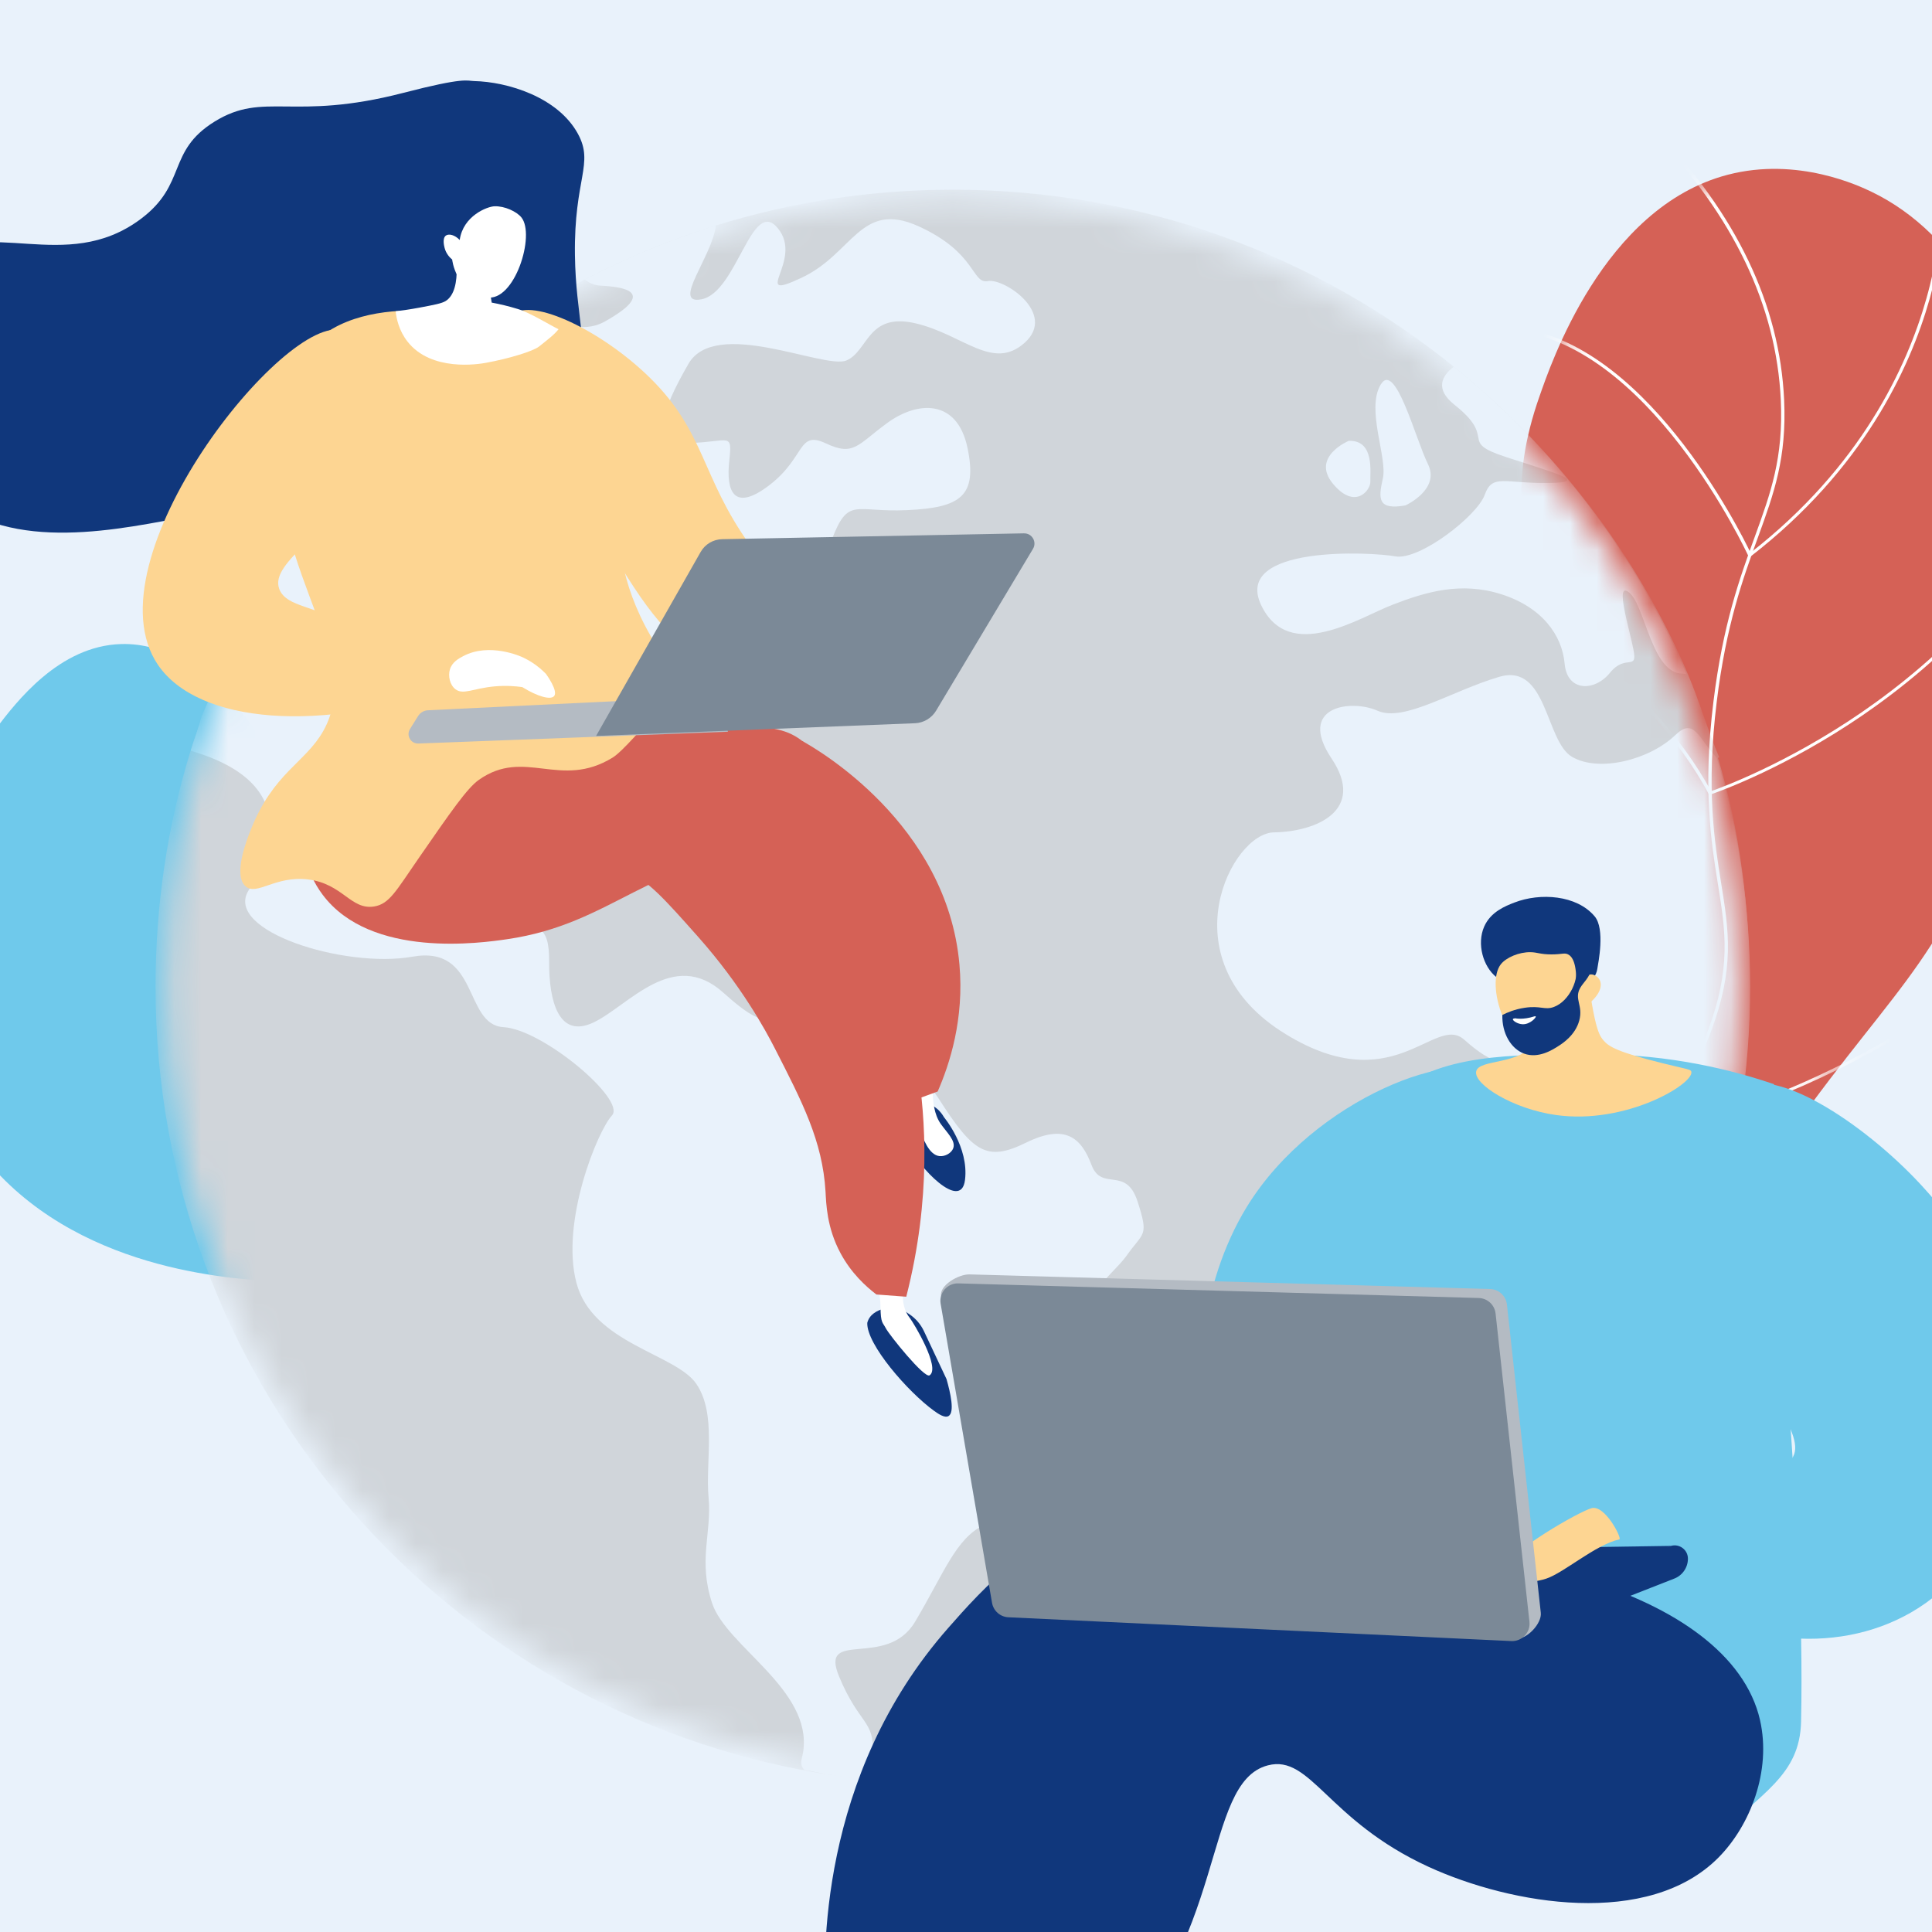 <svg width="72" height="72" viewBox="0 0 72 72" fill="none" xmlns="http://www.w3.org/2000/svg">
<rect x="0" y="0" width="72" height="72" fill="#333333" stroke="none"/>
<g clip-path="url(#clip0_539_26856)">
<rect width="72" height="72" fill="#E9F2FB"/>
<path d="M58.397 58.518C56.192 56.981 53.11 54.284 52.343 50.242C51.005 43.191 58.22 39.981 58.903 30.692C59.454 23.201 55.051 21.337 57.379 14.751C57.769 13.649 59.733 7.729 64.383 6.514C67.004 5.829 69.313 6.94 69.747 7.148C76.299 10.299 77.891 22.334 73.759 31.82C71.385 37.27 69.367 37.778 64.046 46.227C60.919 51.192 59.28 55.628 58.396 58.517L58.397 58.518Z" fill="#D56156"/>
<mask id="mask0_539_26856" style="mask-type:luminance" maskUnits="userSpaceOnUse" x="52" y="6" width="25" height="53">
<path d="M58.397 58.518C56.192 56.981 53.11 54.284 52.343 50.242C51.005 43.191 58.22 39.981 58.903 30.692C59.454 23.201 55.051 21.337 57.379 14.751C57.769 13.649 59.733 7.729 64.383 6.514C67.004 5.829 69.313 6.94 69.747 7.148C76.299 10.299 77.891 22.334 73.759 31.82C71.385 37.27 69.367 37.778 64.046 46.227C60.919 51.192 59.28 55.628 58.396 58.517L58.397 58.518Z" fill="white"/>
</mask>
<g mask="url(#mask0_539_26856)">
<g style="mix-blend-mode:soft-light">
<path d="M59.861 61.312L59.969 61.252C56.692 55.985 55.83 51.351 57.407 47.48C58.177 45.591 59.235 44.524 60.355 43.395C61.578 42.163 62.841 40.889 63.759 38.451C64.652 36.079 64.428 34.688 64.144 32.926C63.891 31.359 63.577 29.409 63.979 26.141C64.332 23.275 64.957 21.556 65.509 20.039C66.113 18.38 66.59 17.07 66.489 14.895C66.324 11.352 64.702 7.966 61.67 4.833L61.574 4.91C64.589 8.026 66.201 11.39 66.365 14.909C66.465 17.064 65.991 18.365 65.392 20.013C64.838 21.535 64.21 23.26 63.856 26.138C63.452 29.42 63.768 31.378 64.021 32.951C64.303 34.697 64.525 36.077 63.642 38.423C62.733 40.837 61.479 42.102 60.266 43.325C59.137 44.463 58.07 45.539 57.291 47.45C55.701 51.353 56.565 56.017 59.86 61.312L59.861 61.312Z" fill="white"/>
<path d="M65.184 20.781L65.249 20.731C69.429 17.493 71.178 13.733 71.91 11.147C72.703 8.346 72.504 6.282 72.502 6.261L72.379 6.281C72.381 6.301 72.578 8.35 71.789 11.133C71.066 13.687 69.342 17.396 65.237 20.6C64.865 19.821 61.225 12.477 56.189 12.185L56.171 12.296C61.392 12.598 65.117 20.634 65.153 20.715L65.184 20.781Z" fill="white"/>
<path d="M63.792 29.592C64.156 29.466 66.603 28.58 69.421 26.651C72.226 24.729 75.987 21.349 77.964 16.159L77.847 16.132C75.882 21.291 72.144 24.651 69.355 26.562C66.564 28.473 64.141 29.355 63.763 29.486C61.614 25.438 56.172 21.694 56.118 21.656L56.038 21.747C56.092 21.784 61.55 25.54 63.673 29.582L63.695 29.624L63.746 29.607C63.748 29.606 63.763 29.601 63.792 29.591L63.792 29.592Z" fill="white"/>
<path d="M64.893 41.368C67.636 40.418 71.675 38.553 75.859 34.985L75.778 34.908C68.761 40.891 62.165 42.065 61.443 42.178C61.358 36.832 55.356 32.896 55.295 32.857L55.217 32.949C55.278 32.988 61.279 36.925 61.32 42.247L61.321 42.305L61.386 42.297C61.416 42.293 62.765 42.106 64.893 41.368L64.893 41.368Z" fill="white"/>
</g>
</g>
<path d="M27 51C25.892 49.416 24.01 47.026 21.168 44.736C16.114 40.663 13.068 40.971 11.464 37.651C9.803 34.215 12.282 32.26 10.225 28.352C10.052 28.023 7.816 23.906 4.512 24.002C2.2 24.069 0.607 26.161 -0.141 27.143C-3.043 30.953 -4.404 37.823 -0.968 42.638C2.289 47.204 8.211 47.626 10.096 47.747C13.402 47.96 14.521 47.009 17.851 47.319C21.9 47.697 25.032 49.548 27 51H27Z" fill="#6FC9EB"/>
<mask id="mask1_539_26856" style="mask-type:luminance" maskUnits="userSpaceOnUse" x="6" y="7" width="59" height="60">
<path d="M56.255 57.5C67.712 46.043 67.712 27.467 56.255 16.01C44.798 4.552 26.222 4.552 14.764 16.01C3.307 27.467 3.307 46.043 14.764 57.5C26.222 68.957 44.798 68.957 56.255 57.5Z" fill="white"/>
</mask>
<g mask="url(#mask1_539_26856)">
<path d="M65.207 36.78C65.207 43.067 63.232 48.899 59.885 53.699C59.872 53.719 59.824 53.738 59.824 53.758V53.758C54.571 61.455 45.57 66.442 35.474 66.442C34.648 66.442 33.857 66.403 33.048 66.291H33.047C33.044 66.291 33.042 66.341 33.039 66.341C32.641 66.308 32.246 66.292 31.852 66.244C31.713 66.227 31.573 66.222 31.434 66.202C31.311 66.185 31.188 66.174 31.065 66.155C30.959 66.14 30.852 66.126 30.747 66.109C30.723 66.105 30.7 66.103 30.676 66.1C30.417 66.057 30.158 66.012 29.901 65.963C29.899 65.963 29.898 65.963 29.896 65.963C16.169 63.34 5.796 51.272 5.796 36.78C5.796 33.716 6.242 30.76 7.104 27.979C7.239 27.543 7.407 27.112 7.518 26.685V26.684C7.854 25.973 8.078 25.274 8.387 24.589C8.511 24.315 8.648 24.043 8.779 23.773C9.502 22.291 10.35 20.878 11.3 19.546C11.386 19.425 11.476 19.305 11.564 19.185C11.916 18.706 12.283 18.239 12.664 17.783C13.234 17.098 13.834 16.44 14.462 15.809C16.098 14.167 17.926 12.716 19.907 11.491C20.52 11.112 21.148 10.754 21.79 10.42C23.344 9.609 24.978 8.932 26.678 8.404C29.468 7.536 32.434 7.069 35.51 7.069C42.583 7.069 49.079 9.54 54.18 13.666C57.933 16.701 60.984 20.63 62.905 25.131C63.334 26.136 63.624 27.169 64.071 28.227V28.227C64.071 28.232 64.02 28.236 64.022 28.241C64.833 30.945 65.207 33.812 65.207 36.781L65.207 36.78Z" fill="#D0D5DA"/>
<g style="mix-blend-mode:soft-light">
<path d="M41.983 46.797C41.345 47.695 39.373 48.849 40.711 51.114C42.038 53.373 40.619 53.797 39.706 53.586C38.789 53.377 35.938 53.26 36.413 54.556C36.887 55.853 37.704 56.339 36.659 56.84C35.616 57.338 35.174 58.64 34.105 60.433C33.044 62.228 30.523 60.675 31.269 62.475C32.014 64.276 32.596 64.101 32.526 65.356C32.51 65.7 32.738 66.054 33.048 66.391C32.649 66.358 32.25 66.317 31.853 66.269C31.713 66.252 31.574 66.234 31.435 66.215C31.311 66.198 31.189 66.181 31.066 66.162C30.959 66.146 30.853 66.13 30.748 66.112C30.724 66.108 30.73 66.104 30.706 66.101C30.451 66.058 30.319 66.012 29.983 65.964V65.963C29.76 65.75 29.9 65.52 29.934 65.272C30.267 62.955 27.071 61.364 26.536 59.741C26.009 58.122 26.529 57.156 26.407 55.815C26.282 54.475 26.72 52.7 25.949 51.571C25.179 50.447 22.071 50.07 21.48 47.8C20.885 45.536 22.27 42.144 22.808 41.567C23.339 40.989 20.235 38.362 18.758 38.278C17.274 38.188 17.867 35.2 15.358 35.655C12.845 36.096 8.329 34.694 9.262 33.185C10.031 31.942 11.324 29.201 7.105 27.979C7.24 27.543 7.407 27.111 7.519 26.684V26.684C7.854 25.972 8.079 25.274 8.387 24.589C8.512 24.315 8.649 24.043 8.78 23.773C9.504 22.29 10.351 20.877 11.3 19.546C11.386 19.425 11.476 19.305 11.564 19.185C11.917 18.706 12.284 18.238 12.664 17.782C13.234 17.098 13.834 16.439 14.463 15.809C16.099 14.167 17.926 12.715 19.908 11.491C20.743 12.076 21.698 12.437 22.522 11.992C24.543 10.861 23.21 10.688 22.383 10.646C22.167 10.635 21.958 10.55 21.791 10.419C23.345 9.608 24.978 8.931 26.678 8.403C26.553 9.544 25.002 11.377 26.143 11.153C27.47 10.901 28.012 7.313 28.987 8.505C29.976 9.702 27.905 11.27 29.85 10.362C31.797 9.462 32.057 7.453 34.227 8.43C36.407 9.42 36.208 10.591 36.817 10.475C37.423 10.361 39.384 11.678 38.198 12.763C37.001 13.85 35.904 12.465 34.11 12.047C32.315 11.634 32.359 13.102 31.533 13.438C30.693 13.762 26.642 11.805 25.648 13.574C24.642 15.329 24.215 16.554 25.707 16.509C27.197 16.467 27.294 16.081 27.177 17.183C27.057 18.286 27.329 19.112 28.679 18.075C30.026 17.039 29.724 16.029 30.777 16.523C31.831 17.018 31.955 16.57 33.075 15.756C34.195 14.942 35.668 14.858 36.054 16.683C36.44 18.509 35.78 18.918 33.81 19.011C31.84 19.106 31.618 18.485 30.99 20.132C30.366 21.78 27.76 23.895 25.472 24.767C23.189 25.641 22.294 26.931 22.347 28.672C22.401 30.417 21.542 32.257 20.969 30.819C20.393 29.377 18.779 26.949 17.132 28.572C15.482 30.198 12.611 33.073 15.784 33.599C18.951 34.134 17.299 31.167 18.899 31.76C20.497 32.358 17.887 33.665 18.955 34.138C20.025 34.614 20.474 34.391 20.465 35.849C20.457 37.307 20.82 38.722 22.119 38.104C23.417 37.488 25.081 35.306 26.959 36.996C28.839 38.69 28.709 37.794 29.695 37.301C30.681 36.808 31.308 38.286 31.712 38.958C32.116 39.63 33.7 38.944 34.984 40.946C36.268 42.949 36.771 43.305 38.235 42.585C39.699 41.865 40.294 42.4 40.676 43.411C41.056 44.422 41.957 43.434 42.392 44.77C42.824 46.105 42.616 45.898 41.983 46.797L41.983 46.797Z" fill="#E9F2FB"/>
<path d="M46.994 22.54C45.957 20.314 51.096 20.564 52.004 20.735C52.918 20.887 55.062 19.212 55.334 18.433C55.614 17.648 56.073 18.021 57.699 17.999C59.324 17.981 57.888 17.613 56.099 17.024C54.313 16.436 55.84 16.376 54.194 15.077C53.486 14.508 53.709 14.024 54.181 13.664C57.933 16.7 60.931 20.629 62.851 25.129C62.797 25.113 62.746 25.104 62.698 25.103C61.56 25.096 61.309 22.579 60.722 22.089C60.144 21.599 60.739 23.472 60.88 24.241C61.022 25.011 60.569 24.363 60.001 25.07C59.431 25.777 58.402 25.791 58.309 24.73C58.214 23.671 57.468 22.631 55.954 22.147C54.44 21.664 53.129 22.061 51.899 22.536C50.675 23.002 48.039 24.748 46.994 22.54V22.54Z" fill="#E9F2FB"/>
<path d="M59.896 53.758C59.999 52.993 60.167 52.204 59.848 51.915C59.072 51.195 58.903 49.234 59.172 48.241C59.44 47.245 61.53 47.301 60.112 45.647C58.69 43.988 57.408 42.019 58.005 40.893C58.603 39.768 58.422 39.686 57.302 39.693C56.181 39.7 55.69 39.749 54.574 38.752C53.456 37.742 51.92 41.136 47.716 38.414C43.513 35.665 45.906 31.031 47.481 31.02C49.067 30.993 50.918 30.193 49.619 28.26C48.325 26.32 50.348 26.046 51.337 26.487C52.327 26.923 54.083 25.751 55.873 25.223C57.667 24.698 57.588 27.62 58.584 28.205C59.586 28.791 61.463 28.326 62.439 27.39C63.135 26.722 63.288 27.501 63.976 28.24C64.787 30.945 65.222 33.811 65.222 36.78C65.222 43.093 63.254 48.946 59.896 53.758L59.896 53.758Z" fill="#E9F2FB"/>
<path d="M52.377 18.835C52.378 18.834 53.688 18.242 53.213 17.29C52.743 16.337 51.997 13.417 51.452 14.337C50.903 15.261 51.712 17.056 51.535 17.83C51.357 18.607 51.352 19.014 52.377 18.835V18.835Z" fill="#E9F2FB"/>
<path d="M51.069 17.944C51.05 17.637 51.244 16.39 50.263 16.43C50.265 16.427 48.844 17.021 49.675 18.028C50.51 19.032 51.09 18.25 51.069 17.944Z" fill="#E9F2FB"/>
</g>
</g>
<path d="M21.406 13.3C21.982 12.927 21.457 11.84 21.426 9.505C21.388 6.644 22.148 6.111 21.538 4.988C20.791 3.616 18.913 3.048 17.668 3.021C17.394 3.015 17.329 2.865 15.03 3.461C10.887 4.534 9.849 3.384 7.994 4.533C6.201 5.643 6.986 6.859 5.246 8.16C2.424 10.271 -0.543 7.989 -2.56 9.754C-4.467 11.424 -4.511 15.678 -2.505 18C-0.23 20.631 3.871 19.84 6.62 19.319C7.198 19.209 10.119 18.596 13.161 16.35C14.843 15.108 15.998 13.782 16.733 12.805C16.906 12.611 17.175 12.376 17.53 12.338C17.957 12.292 18.3 12.553 18.465 12.667C19.332 13.268 20.84 13.666 21.406 13.3V13.3Z" fill="#10377C"/>
<path d="M19.09 11.733C19.831 11.058 22.475 12.359 24.227 14.085C26.286 16.114 26.128 17.759 27.925 20.279C28.818 21.532 30.349 23.219 33.062 24.697C32.87 25.177 32.678 25.657 32.486 26.137C31.174 26.216 28.599 26.17 26.196 24.601C24.527 23.511 23.668 22.067 22.019 19.223C20.363 16.369 18.164 12.576 19.09 11.732L19.09 11.733Z" fill="#FDD592"/>
<path d="M35.274 51.395L34.431 49.605C34.311 49.351 34.125 49.134 33.891 48.978L33.474 48.699C33.474 48.699 32.477 48.672 32.321 49.299C32.288 50.095 33.835 51.874 34.813 52.58C34.976 52.697 35.207 52.853 35.348 52.773C35.587 52.637 35.419 51.904 35.274 51.395Z" fill="#10377C"/>
<path d="M33.69 47.725C33.557 48.493 33.725 48.893 33.906 49.118C34.033 49.276 35.067 50.979 34.642 51.255C34.451 51.379 33.138 49.748 33.011 49.499C32.895 49.273 32.821 49.326 32.814 48.71C32.809 48.304 32.727 47.977 32.662 47.773C33.005 47.757 33.347 47.742 33.69 47.725V47.725Z" fill="white"/>
<path d="M35.183 41.64C35.183 41.64 36.115 42.753 35.963 43.972C35.812 45.192 34.178 43.409 33.951 42.806C33.723 42.203 33.457 41.345 33.457 41.345C33.457 41.345 34.602 40.632 35.183 41.64Z" fill="#10377C"/>
<path d="M34.827 39.899C34.827 39.899 34.574 41.195 35.056 41.88C35.297 42.22 35.621 42.509 35.526 42.787C35.462 42.972 35.219 43.106 35.014 43.085C34.62 43.045 34.402 42.442 34.248 42.016C34.021 41.388 33.895 40.044 33.895 40.044L34.827 39.899V39.899Z" fill="white"/>
<path d="M34.084 40.991C34.37 40.887 34.658 40.783 34.944 40.678C35.392 39.656 35.938 37.977 35.755 35.937C35.286 30.691 30.433 27.91 29.894 27.613C28.572 28.276 27.233 29.212 27.184 30.392C27.124 31.872 29.141 32.655 31.038 34.821C32.176 36.121 33.393 38.058 34.084 40.991Z" fill="#D56156"/>
<path d="M33.774 48.325C34.721 44.623 34.479 41.603 34.206 39.863C33.793 37.233 32.952 31.883 29.38 29.887C28.601 29.452 27.485 29.062 26.126 27.85C24.991 26.839 24.27 25.775 23.835 25.026C19.058 23.625 14.652 24.193 12.707 26.755C12.482 27.05 11.92 27.693 11.811 28.64C11.566 30.776 13.665 33.348 16.02 33.885C19.014 34.568 20.75 31.494 23.402 32.517C24.144 32.802 24.773 33.511 26.031 34.929C27.631 36.733 28.531 38.397 28.872 39.063C29.885 41.046 30.654 42.51 30.765 44.407C30.791 44.849 30.807 45.742 31.325 46.705C31.722 47.444 32.261 47.937 32.661 48.242C33.032 48.269 33.403 48.297 33.773 48.325H33.774Z" fill="#D56156"/>
<path d="M31.299 31.543C30.759 31.515 29.926 31.498 28.922 31.597C24.155 32.068 22.841 34.426 18.902 35.001C17.97 35.137 13.821 35.743 12.024 33.344C10.733 31.622 10.928 28.655 12.34 27.488C12.937 26.994 13.529 27.008 17.354 27.042C18.794 27.055 20.234 27.06 21.675 27.078C27.772 27.156 28.938 26.734 30.048 27.742C30.565 28.213 31.322 29.223 31.3 31.543L31.299 31.543Z" fill="#D56156"/>
<path d="M18.427 11.98C18.427 11.98 13.614 10.576 11.495 12.976C11.106 13.416 10.798 13.996 10.574 15.114C9.433 20.812 13.748 24.235 12.048 27.241C11.373 28.435 10.184 28.794 9.339 30.94C9.195 31.303 8.678 32.617 9.153 33.031C9.571 33.395 10.259 32.626 11.48 32.774C12.774 32.931 13.076 33.925 13.947 33.781C14.514 33.686 14.759 33.202 15.595 31.994C16.805 30.245 17.41 29.371 17.844 29.064C19.555 27.854 20.878 29.432 22.83 28.234C23.537 27.801 26.155 24.429 25.385 25.355C23.552 23.068 23.125 21.181 23.082 19.869C23.034 18.43 23.448 17.776 23.082 16.076C23.082 16.076 22.673 14.179 21.197 12.55C20.985 12.316 20.733 12.072 18.426 11.98H18.427Z" fill="#FDD592"/>
<path d="M16.882 8.858C16.947 9.162 17.278 10.796 16.61 11.217C16.465 11.308 16.187 11.36 15.63 11.465C15.265 11.533 14.96 11.575 14.744 11.601C14.775 11.875 14.867 12.321 15.184 12.726C16.07 13.864 17.847 13.569 18.101 13.523C18.995 13.36 19.874 13.084 20.087 12.915C20.41 12.658 20.665 12.465 20.815 12.269C20.469 12.102 19.771 11.661 19.302 11.517C18.952 11.409 18.623 11.332 18.324 11.277C18.275 10.961 18.226 10.645 18.176 10.33C17.745 9.839 17.314 9.348 16.882 8.858L16.882 8.858Z" fill="white"/>
<path d="M16.851 9.672C16.851 9.672 16.971 10.87 18.136 11.081C19.178 11.27 19.962 8.751 19.429 8.1C19.251 7.883 18.812 7.676 18.431 7.687C18.163 7.695 17.259 8.039 17.132 8.944C16.952 8.754 16.728 8.7 16.617 8.779C16.477 8.88 16.552 9.173 16.569 9.239C16.628 9.47 16.778 9.612 16.851 9.672V9.672Z" fill="white"/>
<path d="M26.836 25.941L15.946 26.47C15.796 26.478 15.659 26.558 15.58 26.686L15.279 27.169C15.129 27.41 15.309 27.72 15.592 27.709L27.128 27.27L26.836 25.941Z" fill="#B4BBC3"/>
<path d="M38.162 19.876L26.912 20.094C26.579 20.101 26.274 20.282 26.11 20.572L22.214 27.426L34.096 26.953C34.422 26.94 34.719 26.763 34.887 26.483L38.497 20.453C38.65 20.197 38.461 19.871 38.163 19.877L38.162 19.876Z" fill="#7B8997"/>
<path d="M16.834 25.576C16.976 25.202 17.117 24.828 17.259 24.453C15.693 24.024 13.526 23.389 11.304 22.595C10.956 22.471 10.543 22.317 10.407 21.951C10.027 20.924 12.443 19.859 13.382 17.616C14.251 15.541 13.773 12.662 12.764 12.322C10.667 11.614 3.229 20.873 5.886 24.776C7.387 26.982 12.017 27.333 16.834 25.577L16.834 25.576Z" fill="#FDD592"/>
<path d="M17.259 24.454C18.242 23.931 19.419 24.466 19.495 24.503C19.711 24.605 20.026 24.786 20.344 25.111C20.38 25.16 20.806 25.751 20.651 25.94C20.526 26.092 20.044 25.966 19.464 25.606C19.221 25.572 18.859 25.541 18.426 25.58C17.63 25.654 17.265 25.905 16.976 25.688C16.764 25.529 16.692 25.193 16.768 24.944C16.85 24.675 17.092 24.542 17.259 24.454Z" fill="white"/>
<path d="M45.615 52.703C44.308 51.978 44.691 47.867 46.464 44.978C48.982 40.876 54.5 38.918 55.631 40.14C56.789 41.39 53.456 46.083 52.915 46.846C50.951 49.611 47.161 53.56 45.615 52.703Z" fill="#6FC9EB"/>
<path d="M66.115 40.406C64.598 39.889 62.281 39.289 59.426 39.289C56.213 39.289 53.632 39.29 51.85 40.809C47.525 44.495 52.365 53.325 49.886 59.864C49.614 60.58 48.824 62.85 49.511 65.299C49.638 65.751 49.899 66.142 50.345 66.804C52.965 70.69 60.469 71.969 63.84 68.599C65.621 66.818 67.078 66.184 67.121 64.152C67.29 56.13 66.046 48.129 66.115 40.406L66.115 40.406Z" fill="#6FC9EB"/>
<path d="M64.709 40.588C66.195 39.585 69.773 42.114 71.757 44.34C72.68 45.374 75.89 48.977 75.093 53.816C74.963 54.605 74.364 58.291 71.208 60.098C68.382 61.715 64.566 61.299 61.509 59.008C61.092 58.638 60.674 58.267 60.256 57.896C59.844 57.452 59.434 57.008 59.023 56.563C59.669 56.026 60.766 55.251 62.308 54.753C64.658 53.995 66.202 55.12 66.764 54.38C67.456 53.468 65.35 51.77 64.797 47.906C64.648 46.863 63.05 41.708 64.71 40.588L64.709 40.588Z" fill="#6FC9EB"/>
<path d="M61.687 66.674C62.313 69.957 60.649 68.467 57.169 66.249C53.504 63.913 45.335 60.239 41.29 63.428C38.277 65.803 39.734 70.244 35.016 74.436C34.185 75.174 33.42 75.67 32.945 75.954C32.221 75.556 31.498 75.16 30.774 74.763C30.668 72.993 30.469 66.196 35.342 60.664C36.52 59.326 38.765 56.757 42.21 55.944C51.526 53.749 61.109 63.646 61.686 66.674H61.687Z" fill="#10377C"/>
<path d="M65.591 64.105C66.022 65.999 65.223 68.032 64.047 69.221C61.437 71.859 56.327 70.989 53.232 69.568C49.466 67.838 48.853 65.377 47.252 65.789C44.764 66.43 45.816 72.499 40.978 76.797C40.147 77.535 39.382 78.03 38.907 78.314C38.183 77.917 37.46 77.52 36.736 77.123C36.609 73.016 37.384 69.823 38.048 67.801C38.809 65.483 39.491 63.406 41.389 61.539C43.748 59.22 46.561 58.625 48.173 58.305C54.992 56.953 64.472 59.186 65.592 64.106L65.591 64.105Z" fill="#10377C"/>
<path d="M44.373 57.878L62.272 57.611L57.513 59.908L44.328 59.045L44.373 57.878Z" fill="#10377C"/>
<path d="M62.904 58.087C62.904 58.422 62.694 58.721 62.379 58.836L56.66 61.078L56.634 59.523L62.272 57.611C62.588 57.52 62.904 57.757 62.904 58.087Z" fill="#10377C"/>
<path d="M60.349 57.368C60.459 57.344 59.814 56.059 59.307 56.207C58.801 56.355 56.325 57.79 56.1 58.381L55.874 58.972C55.874 58.972 56.955 59.056 57.625 58.831C58.295 58.606 59.456 57.567 60.349 57.368L60.349 57.368Z" fill="#FDD592"/>
<path d="M56.159 48.616L57.421 60.104C57.464 60.5 56.91 61.091 56.511 61.072L38.002 59.936C37.698 59.921 37.445 59.698 37.394 59.397L35.071 48.303C35.001 47.899 35.727 47.482 36.136 47.493L55.532 48.038C55.856 48.047 56.124 48.294 56.159 48.616Z" fill="#B4BBC3"/>
<path d="M55.736 48.951L56.998 60.439C57.041 60.835 56.72 61.177 56.322 61.158L37.579 60.271C37.275 60.257 37.022 60.032 36.97 59.732L35.055 48.587C34.986 48.183 35.304 47.816 35.713 47.828L55.109 48.373C55.433 48.382 55.7 48.629 55.736 48.951H55.736Z" fill="#7B8997"/>
<path d="M59.126 34.899C59.116 36.09 59.249 37.035 59.375 37.682C59.519 38.423 59.622 38.615 59.755 38.77C59.954 39.004 60.256 39.2 61.963 39.624C62.892 39.854 63.012 39.848 63.032 39.94C63.133 40.39 60.599 41.923 57.982 41.553C56.38 41.327 54.923 40.413 55.012 39.933C55.102 39.45 56.702 39.71 57.179 38.836C57.511 38.228 57.139 37.365 56.7 36.65C57.125 35.853 58.7 35.696 59.126 34.898L59.126 34.899Z" fill="#FDD592"/>
<path d="M55.764 36.414C55.272 36.023 55.029 35.181 55.31 34.534C55.553 33.978 56.106 33.764 56.438 33.635C57.398 33.263 58.756 33.351 59.428 34.149C59.826 34.622 59.561 35.89 59.526 36.114C59.487 36.368 59.328 36.493 59.208 36.709C59.041 37.008 58.78 37.482 58.359 38.271C58.264 38.095 58.135 37.88 57.959 37.657C57.891 37.572 57.622 37.237 57.283 36.99C56.603 36.495 56.231 36.784 55.764 36.414Z" fill="#10377C"/>
<path d="M59.057 37.518C59.057 37.518 58.684 38.755 57.366 39.008C56.185 39.235 55.338 36.677 55.935 35.931C56.135 35.683 56.61 35.477 57.042 35.485C57.297 35.49 57.404 35.568 57.821 35.568C58.206 35.568 58.297 35.501 58.43 35.564C58.596 35.643 58.768 35.898 58.739 36.718C58.903 36.436 59.146 36.281 59.357 36.32C59.391 36.327 59.484 36.36 59.551 36.431C59.791 36.686 59.618 37.136 59.057 37.517V37.518Z" fill="#FDD592"/>
<path d="M58.441 35.395C58.396 35.451 58.621 35.615 58.712 35.908C58.886 36.475 58.484 37.315 57.907 37.527C57.566 37.653 57.415 37.467 56.82 37.557C56.452 37.612 56.165 37.735 55.988 37.825C55.97 38.502 56.305 39.084 56.801 39.266C57.335 39.461 57.864 39.121 58.085 38.978C58.233 38.883 58.707 38.578 58.854 38.033C59.008 37.464 58.653 37.238 58.889 36.818C59.009 36.606 59.204 36.477 59.328 36.096C59.361 35.992 59.379 35.904 59.388 35.845C59.006 35.606 58.506 35.313 58.441 35.395H58.441Z" fill="#10377C"/>
<path d="M56.47 37.949C56.47 37.949 56.755 38.015 57.181 37.877C57.202 37.87 57.227 37.871 57.233 37.881C57.254 37.92 57.023 38.176 56.749 38.171C56.554 38.167 56.367 38.032 56.38 37.982C56.386 37.96 56.428 37.952 56.47 37.949V37.949Z" fill="white"/>
</g>
<defs>
<clipPath id="clip0_539_26856">
<rect width="72" height="72" fill="white"/>
</clipPath>
</defs>
</svg>
